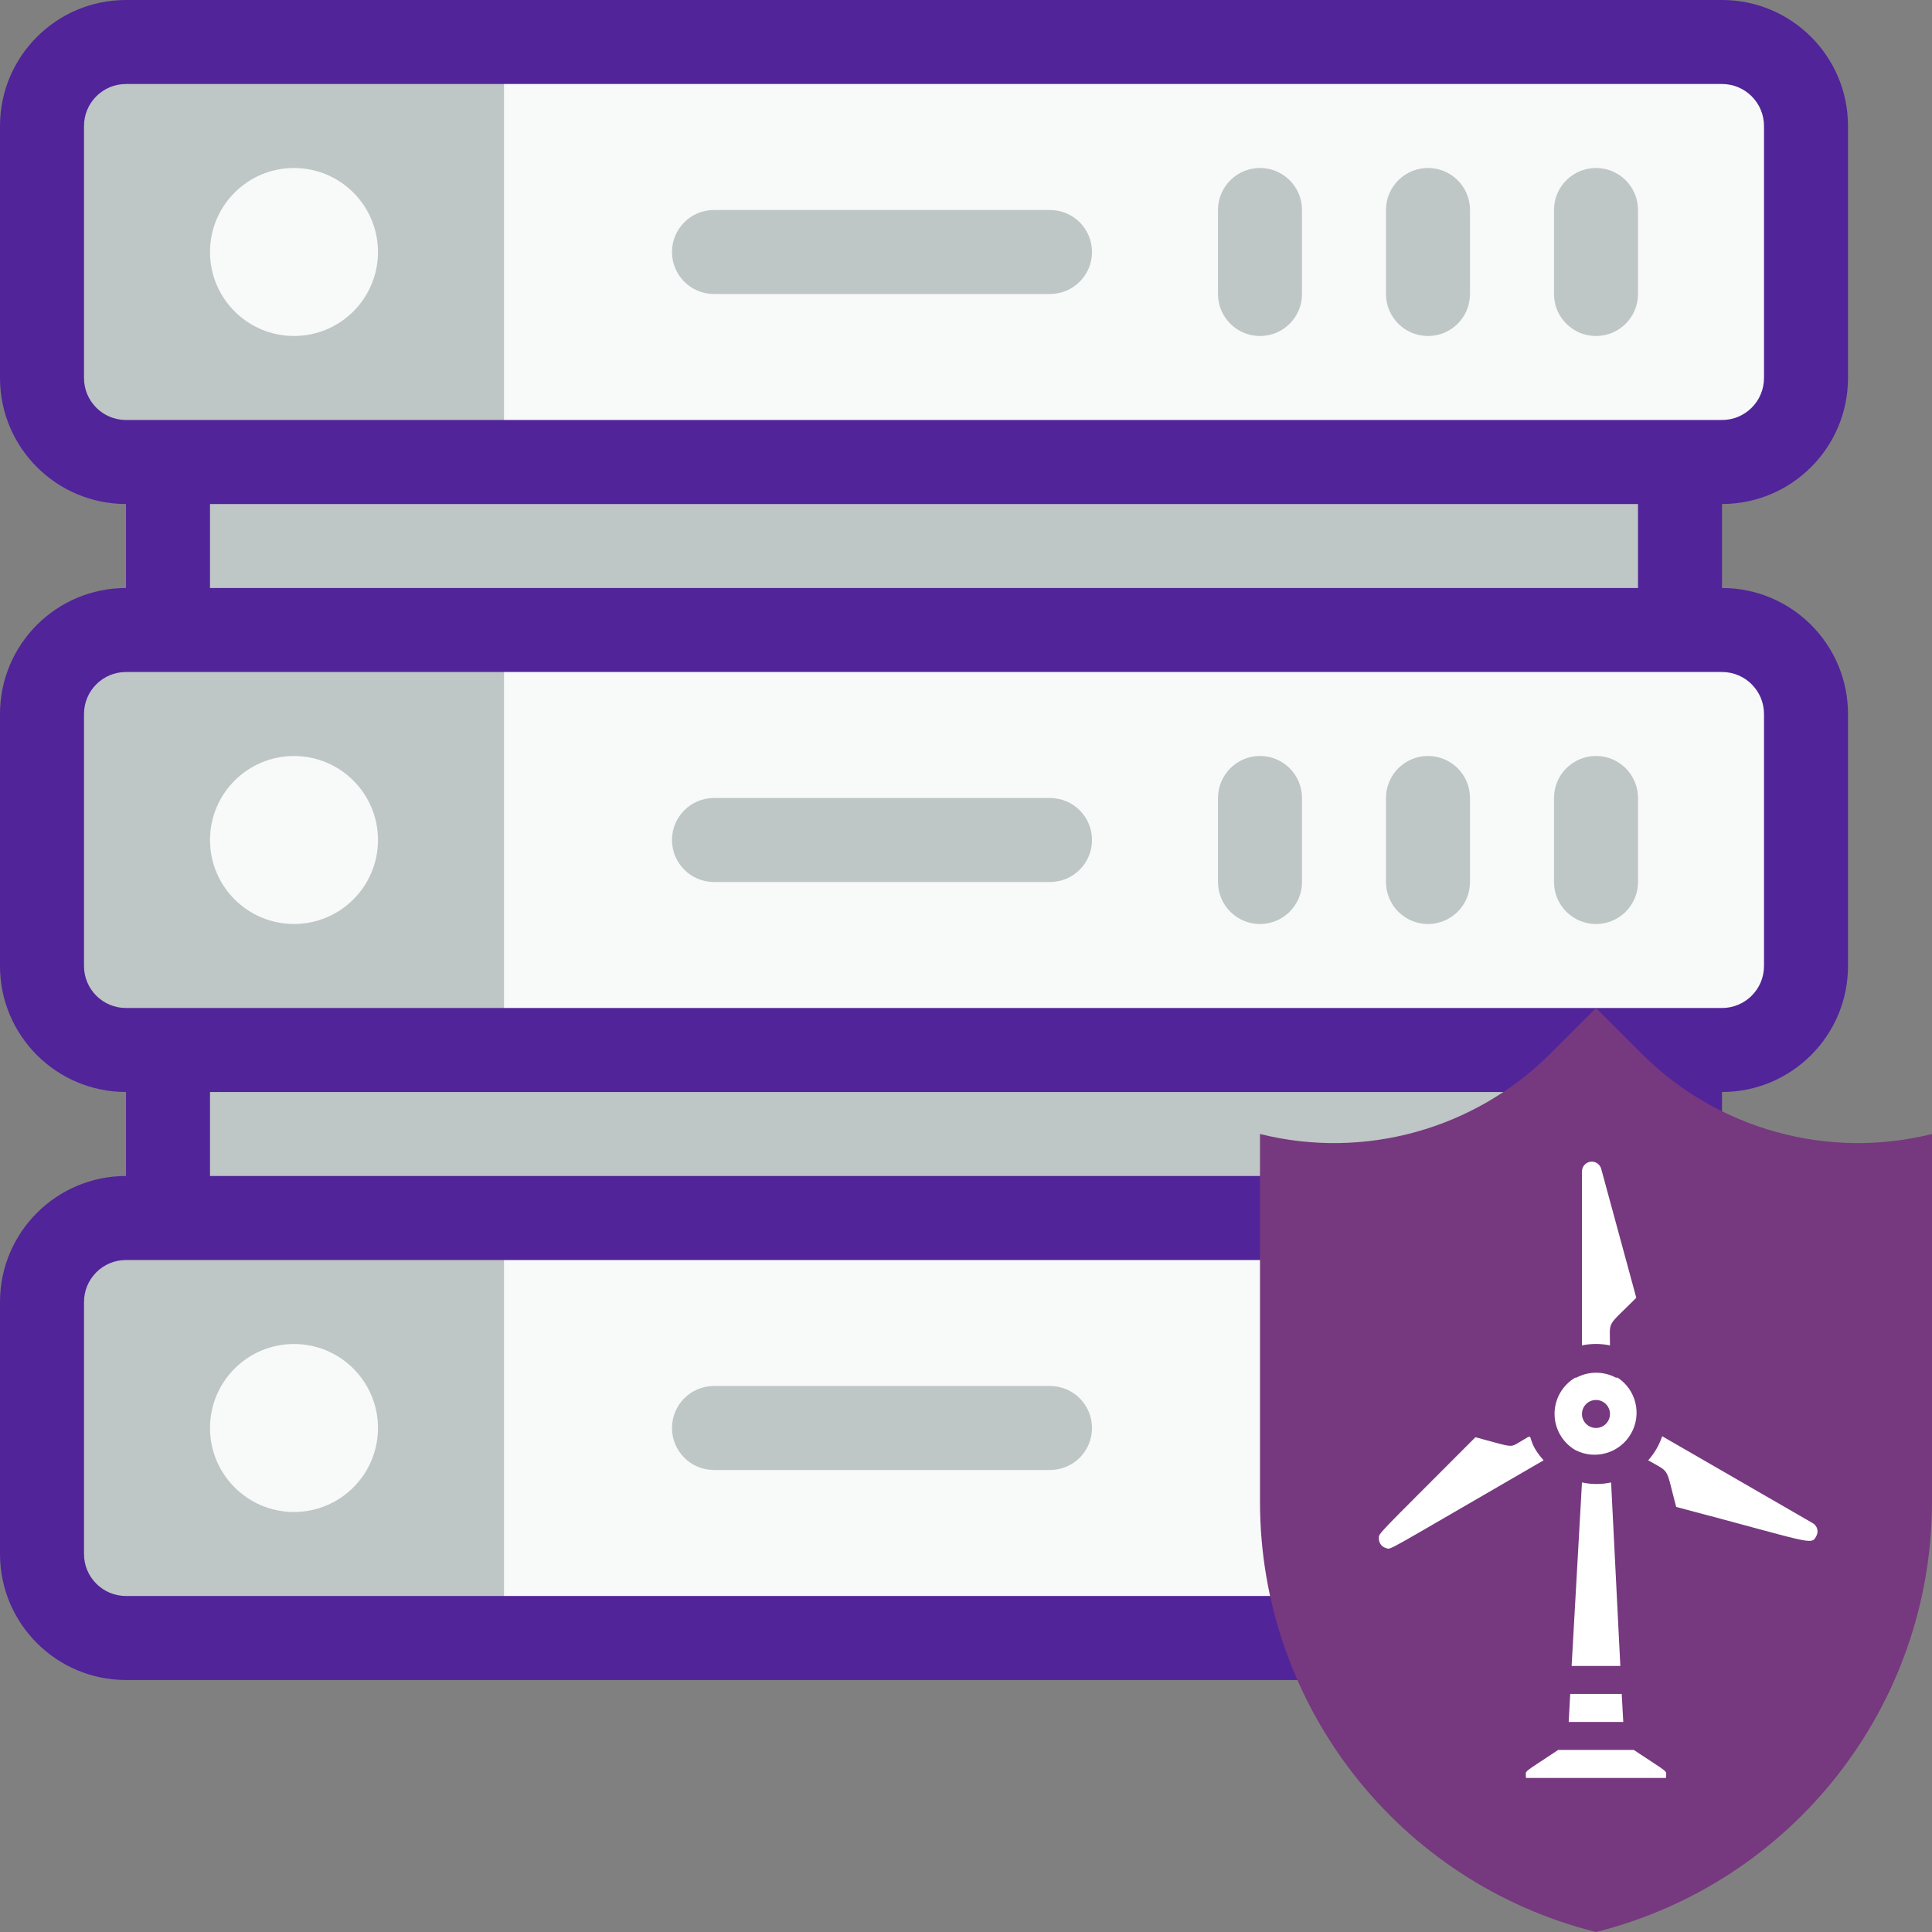 <svg xmlns:xlink="http://www.w3.org/1999/xlink" xmlns="http://www.w3.org/2000/svg" width="368px" height="368px" viewBox="0 0 368 368"><rect x="0" y="0" width="368" height="368" fill="#808080" stroke="none"/><defs><path d="M128 0L128 0L128 128L0 128L0 0L128 0Z" id="path_1"></path><clipPath id="clip_1"><use xlink:href="#path_1"></use></clipPath></defs><g id="Group" fill-opacity="1"><path d="M368 0L368 0L368 368L0 368L0 0L368 0Z" id="Group" fill="none" stroke="none"></path><g id="Group"><g id="Group"><path d="M8 40L8 24C8 19.582 9.562 15.81 12.686 12.686C15.81 9.562 19.582 8 24 8L328 8C332.418 8 336.189 9.562 339.314 12.686C342.438 15.81 344 19.582 344 24L344 72C344 76.418 342.438 80.189 339.314 83.314C336.189 86.438 332.418 88 328 88L24 88C19.582 88 15.81 86.438 12.686 83.314C9.562 80.189 8 76.418 8 72L8 40Z" id="Rectangle" fill="#F8F9F9" fill-rule="evenodd" stroke="none"></path><path d="M8 152L8 136C8 131.582 9.562 127.81 12.686 124.686C15.81 121.562 19.582 120 24 120L328 120C332.418 120 336.189 121.562 339.314 124.686C342.438 127.81 344 131.582 344 136L344 184C344 188.418 342.438 192.189 339.314 195.314C336.189 198.438 332.418 200 328 200L24 200C19.582 200 15.81 198.438 12.686 195.314C9.562 192.189 8 188.418 8 184L8 152Z" id="Rectangle" fill="#F8F9F9" fill-rule="evenodd" stroke="none"></path><path d="M8 264L8 248C8 243.582 9.562 239.81 12.686 236.686C15.81 233.562 19.582 232 24 232L328 232C332.418 232 336.189 233.562 339.314 236.686C342.438 239.81 344 243.582 344 248L344 296C344 300.418 342.438 304.189 339.314 307.314C336.189 310.438 332.418 312 328 312L24 312C19.582 312 15.81 310.438 12.686 307.314C9.562 304.189 8 300.418 8 296L8 264Z" id="Rectangle" fill="#F8F9F9" fill-rule="evenodd" stroke="none"></path><path d="M32 88L320 88L320 120L32 120L32 88Z" id="Rectangle" fill="#BEC6C6" fill-rule="evenodd" stroke="none"></path><path d="M32 200L320 200L320 232L32 232L32 200Z" id="Rectangle" fill="#BEC6C6" fill-rule="evenodd" stroke="none"></path><path d="M24 8L96 8L96 88L24 88C15.163 88 8 80.837 8 72L8 24C8 15.163 15.163 8 24 8L24 8Z" id="Shape" fill="#BEC6C6" stroke="none"></path><path d="M24 120L96 120L96 200L24 200C15.163 200 8 192.836 8 184L8 136C8 127.163 15.163 120 24 120L24 120Z" id="Shape" fill="#BEC6C6" stroke="none"></path><path d="M24 232L96 232L96 312L24 312C15.163 312 8 304.836 8 296L8 248C8 239.163 15.163 232 24 232L24 232Z" id="Shape" fill="#BEC6C6" stroke="none"></path><path d="M352 72L352 24C352 10.745 341.255 0 328 0L24 0C10.745 0 0 10.745 0 24L0 72C0 85.255 10.745 96 24 96L24 112C10.745 112 0 122.745 0 136L0 184C0 197.255 10.745 208 24 208L24 224C10.745 224 0 234.745 0 248L0 296C0 309.255 10.745 320 24 320L328 320C341.255 320 352 309.255 352 296L352 248C352 234.745 341.255 224 328 224L328 208C341.255 208 352 197.255 352 184L352 136C352 122.745 341.255 112 328 112L328 96C341.255 96 352 85.255 352 72L352 72ZM16 72L16 24C16 19.582 19.582 16 24 16L328 16C332.418 16 336 19.582 336 24L336 72C336 76.418 332.418 80 328 80L24 80C19.582 80 16 76.418 16 72L16 72ZM336 248L336 296C336 300.418 332.418 304 328 304L24 304C19.582 304 16 300.418 16 296L16 248C16 243.582 19.582 240 24 240L328 240C332.418 240 336 243.582 336 248L336 248ZM312 224L40 224L40 208L312 208L312 224ZM336 136L336 184C336 188.418 332.418 192 328 192L24 192C19.582 192 16 188.418 16 184L16 136C16 131.582 19.582 128 24 128L328 128C332.418 128 336 131.582 336 136L336 136ZM312 112L40 112L40 96L312 96L312 112Z" id="Shape" fill="#512499" fill-rule="evenodd" stroke="none"></path><path d="M40 48C40 39.163 47.163 32 56 32C64.837 32 72 39.163 72 48C72 56.837 64.837 64 56 64C47.163 64 40 56.837 40 48Z" id="Circle" fill="#F8F9F9" fill-rule="evenodd" stroke="none"></path><path d="M40 160C40 151.163 47.163 144 56 144C64.837 144 72 151.163 72 160C72 168.836 64.837 176 56 176C47.163 176 40 168.836 40 160Z" id="Circle" fill="#F8F9F9" fill-rule="evenodd" stroke="none"></path><path d="M40 272C40 263.163 47.163 256 56 256C64.837 256 72 263.163 72 272C72 280.836 64.837 288 56 288C47.163 288 40 280.836 40 272Z" id="Circle" fill="#F8F9F9" fill-rule="evenodd" stroke="none"></path><path d="M304 368C266.373 358.598 239.981 324.784 240 286L240 216C259.87 220.955 280.883 215.124 295.36 200.64L304 192L312.64 200.64C327.117 215.124 348.13 220.955 368 216L368 286C367.989 324.774 341.61 358.572 304 368L304 368Z" id="Shape" fill="#76387E" stroke="none"></path><path d="M304 64C299.582 64 296 60.418 296 56L296 40C296 35.582 299.582 32 304 32C308.418 32 312 35.582 312 40L312 56C312 60.418 308.418 64 304 64L304 64Z" id="Shape" fill="#BEC6C6" stroke="none"></path><path d="M272 64C267.582 64 264 60.418 264 56L264 40C264 35.582 267.582 32 272 32C276.418 32 280 35.582 280 40L280 56C280 60.418 276.418 64 272 64L272 64Z" id="Shape" fill="#BEC6C6" stroke="none"></path><path d="M240 64C235.582 64 232 60.418 232 56L232 40C232 35.582 235.582 32 240 32C244.418 32 248 35.582 248 40L248 56C248 60.418 244.418 64 240 64L240 64Z" id="Shape" fill="#BEC6C6" stroke="none"></path><path d="M200 56L136 56C131.582 56 128 52.418 128 48C128 43.582 131.582 40 136 40L200 40C204.418 40 208 43.582 208 48C208 52.418 204.418 56 200 56L200 56Z" id="Shape" fill="#BEC6C6" stroke="none"></path><path d="M304 176C299.582 176 296 172.418 296 168L296 152C296 147.582 299.582 144 304 144C308.418 144 312 147.582 312 152L312 168C312 172.418 308.418 176 304 176L304 176Z" id="Shape" fill="#BEC6C6" stroke="none"></path><path d="M272 176C267.582 176 264 172.418 264 168L264 152C264 147.582 267.582 144 272 144C276.418 144 280 147.582 280 152L280 168C280 172.418 276.418 176 272 176L272 176Z" id="Shape" fill="#BEC6C6" stroke="none"></path><path d="M240 176C235.582 176 232 172.418 232 168L232 152C232 147.582 235.582 144 240 144C244.418 144 248 147.582 248 152L248 168C248 172.418 244.418 176 240 176L240 176Z" id="Shape" fill="#BEC6C6" stroke="none"></path><path d="M200 168L136 168C131.582 168 128 164.418 128 160C128 155.582 131.582 152 136 152L200 152C204.418 152 208 155.582 208 160C208 164.418 204.418 168 200 168L200 168Z" id="Shape" fill="#BEC6C6" stroke="none"></path><path d="M200 280L136 280C131.582 280 128 276.418 128 272C128 267.582 131.582 264 136 264L200 264C204.418 264 208 267.582 208 272C208 276.418 204.418 280 200 280L200 280Z" id="Shape" fill="#BEC6C6" stroke="none"></path></g></g></g><g id="svg" clip-path="url(#clip_1)" transform="translate(240 216)"><path d="M128 0L128 0L128 128L0 128L0 0L128 0Z" id="svg" fill="none" stroke="none"></path><path d="M68.022 46.422L67.809 46.422C65.444 45.152 62.6 45.152 60.236 46.422L60.023 46.422C57.594 47.863 56.106 50.478 56.106 53.302C56.106 56.125 57.594 58.74 60.023 60.181L60.023 60.181L60.023 60.181C63.821 62.168 68.511 60.807 70.656 57.096C72.801 53.385 71.64 48.642 68.022 46.342L68.022 46.422ZM63.996 55.995C62.523 55.995 61.329 54.801 61.329 53.328C61.329 51.856 62.523 50.662 63.996 50.662C65.468 50.662 66.662 51.856 66.662 53.328C66.662 54.801 65.468 55.995 63.996 55.995L63.996 55.995ZM71.675 31.197C65.915 36.957 66.662 35.357 66.662 40.263C64.903 39.904 63.089 39.904 61.329 40.263L61.329 7.2C61.294 6.242 61.99 5.413 62.94 5.282C63.89 5.151 64.784 5.761 65.009 6.693L71.675 31.197ZM54.023 62.154C22.8 80.206 25.093 79.166 24 78.872C23.189 78.644 22.633 77.901 22.64 77.059C22.64 75.966 21.787 77.059 41.038 57.755C47.251 59.408 47.597 59.754 48.851 59.034C53.33 56.475 49.784 57.461 54.023 62.154L54.023 62.154ZM105.938 76.633C104.978 78.419 105.165 77.859 79.274 71.033C77.194 63.247 78.234 64.634 73.941 62.154C75.133 60.822 76.04 59.262 76.608 57.568L105.245 74.1C105.682 74.335 106.003 74.739 106.134 75.218C106.265 75.696 106.194 76.208 105.938 76.633L105.938 76.633ZM68.635 101.323L59.356 101.323L61.329 66.367C63.156 66.767 65.048 66.767 66.875 66.367L68.635 101.323ZM69.195 111.989L58.796 111.989L59.09 106.656L68.902 106.656L69.195 111.989ZM77.328 122.655L50.664 122.655C50.664 121.028 49.677 122.095 56.797 117.322L71.195 117.322C78.341 122.095 77.328 121.028 77.328 122.655L77.328 122.655Z" id="Group" fill="#FFFFFF" fill-rule="evenodd" stroke="none"></path></g></svg>